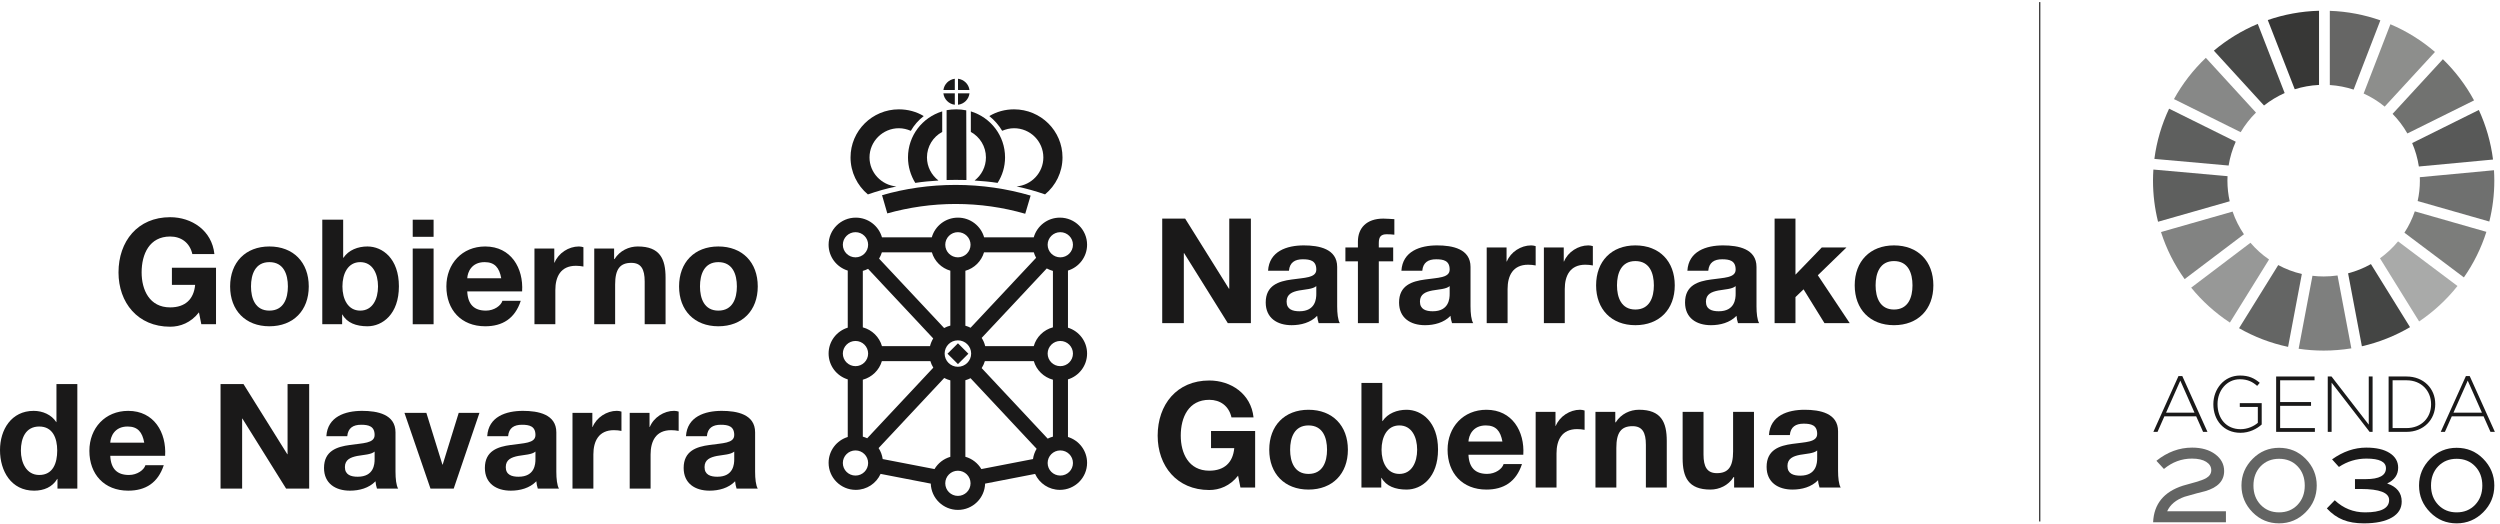 <?xml version="1.0" encoding="UTF-8"?>
<svg width="229px" height="48px" viewBox="0 0 229 48" version="1.1" xmlns="http://www.w3.org/2000/svg" xmlns:xlink="http://www.w3.org/1999/xlink">
    <title>gobierno-de-navarra-agenda-2030-grises</title>
    <g id="AF" stroke="none" stroke-width="1" fill="none" fill-rule="evenodd">
        <g id="Desktop-HD-Copy-2" transform="translate(-570, -2500)">
            <g id="Group-3" transform="translate(-1, 2430)">
                <g id="gobierno-de-navarra-agenda-2030-grises" transform="translate(571, 70.191)">
                    <path d="M199.547,34.259 L199.9,34.259 L202.203,39.368 L201.802,39.368 L201.172,37.947 L198.256,37.947 L197.629,39.368 L197.247,39.368 L199.547,34.259 Z M201.016,37.608 L199.717,34.673 L198.412,37.608 L201.016,37.608 L201.016,37.608 Z" id="Fill-1" fill="#1A1919"></path>
                    <path d="M202.743,36.847 L202.743,36.831 C202.743,35.461 203.712,34.208 205.186,34.208 C205.991,34.208 206.499,34.455 206.994,34.875 L206.755,35.157 C206.365,34.81 205.913,34.549 205.165,34.549 C203.965,34.549 203.125,35.593 203.125,36.817 L203.125,36.831 C203.125,38.144 203.922,39.123 205.243,39.123 C205.872,39.123 206.456,38.854 206.817,38.542 L206.817,37.086 L205.165,37.086 L205.165,36.736 L207.172,36.736 L207.172,38.692 C206.725,39.099 206.034,39.454 205.229,39.454 C203.669,39.454 202.743,38.275 202.743,36.847" id="Fill-2" fill="#1A1919"></path>
                    <polyline id="Fill-3" fill="#1A1919" points="208.495 34.296 212.012 34.296 212.012 34.643 208.861 34.643 208.861 36.637 211.691 36.637 211.691 36.984 208.861 36.984 208.861 39.021 212.044 39.021 212.044 39.368 208.495 39.368 208.495 34.296"></polyline>
                    <polyline id="Fill-4" fill="#1A1919" points="213.222 34.296 213.567 34.296 216.978 38.708 216.978 34.296 217.33 34.296 217.33 39.368 217.056 39.368 213.575 34.861 213.575 39.368 213.222 39.368 213.222 34.296"></polyline>
                    <path d="M218.797,34.296 L220.44,34.296 C221.993,34.296 223.069,35.391 223.069,36.817 L223.069,36.831 C223.069,38.259 221.993,39.368 220.44,39.368 L218.797,39.368 L218.797,34.296 Z M220.44,39.021 C221.818,39.021 222.687,38.057 222.687,36.847 L222.687,36.831 C222.687,35.628 221.818,34.643 220.44,34.643 L219.162,34.643 L219.162,39.021 L220.44,39.021 L220.44,39.021 Z" id="Fill-5" fill="#1A1919"></path>
                    <path d="M225.875,34.259 L226.227,34.259 L228.53,39.368 L228.127,39.368 L227.497,37.947 L224.583,37.947 L223.954,39.368 L223.572,39.368 L225.875,34.259 Z M227.344,37.608 L226.044,34.673 L224.737,37.608 L227.344,37.608 L227.344,37.608 Z" id="Fill-6" fill="#1A1919"></path>
                    <path d="M203.895,47.646 L197.225,47.646 C197.298,45.972 198.21,44.856 199.959,44.296 C199.994,44.286 200.389,44.173 201.145,43.963 C201.562,43.844 201.874,43.726 202.082,43.608 C202.394,43.427 202.552,43.185 202.552,42.881 C202.552,42.561 202.396,42.305 202.084,42.109 C201.772,41.915 201.339,41.816 200.782,41.816 C199.838,41.816 198.982,42.133 198.216,42.766 L197.527,42.018 C198.53,41.213 199.623,40.81 200.801,40.81 C201.665,40.81 202.369,41.014 202.916,41.418 C203.459,41.824 203.731,42.338 203.731,42.959 C203.731,43.85 203.152,44.463 201.998,44.799 C201.568,44.899 200.938,45.071 200.101,45.313 C199.316,45.593 198.786,46.034 198.514,46.64 L203.895,46.64 L203.895,47.646" id="Fill-7" fill="#636463"></path>
                    <path d="M212.213,44.28 C212.213,45.238 211.874,46.053 211.196,46.734 C210.518,47.409 209.711,47.748 208.764,47.748 C207.817,47.748 207.01,47.414 206.343,46.742 C205.66,46.053 205.318,45.23 205.318,44.28 C205.318,43.336 205.662,42.518 206.354,41.827 C207.018,41.162 207.823,40.828 208.764,40.828 C209.722,40.828 210.529,41.162 211.188,41.827 C211.872,42.518 212.213,43.336 212.213,44.28 M211.116,44.288 C211.116,43.567 210.895,42.978 210.457,42.521 C210.018,42.063 209.456,41.835 208.764,41.835 C208.076,41.835 207.513,42.063 207.072,42.521 C206.636,42.978 206.416,43.567 206.416,44.288 C206.416,45.004 206.636,45.59 207.077,46.053 C207.521,46.513 208.081,46.742 208.764,46.742 C209.45,46.742 210.013,46.513 210.454,46.053 C210.895,45.59 211.116,45.004 211.116,44.288" id="Fill-8" fill="#636463"></path>
                    <path d="M218.662,44.095 C219.553,44.399 219.996,44.95 219.996,45.752 C219.996,46.376 219.701,46.858 219.109,47.207 C218.495,47.568 217.634,47.748 216.523,47.748 C215.791,47.748 215.162,47.643 214.635,47.433 C214.083,47.215 213.585,46.863 213.139,46.379 L213.863,45.633 C214.651,46.373 215.576,46.742 216.639,46.742 C218.108,46.742 218.845,46.365 218.845,45.609 C218.845,44.939 217.973,44.6 216.233,44.6 L215.716,44.6 L215.716,43.696 L216.717,43.696 C217.941,43.696 218.554,43.363 218.554,42.696 C218.554,42.109 217.957,41.816 216.763,41.816 C215.853,41.816 215.014,42.071 214.245,42.58 L213.618,41.886 C214.621,41.17 215.668,40.81 216.749,40.81 C217.667,40.81 218.385,40.976 218.899,41.31 C219.413,41.641 219.671,42.088 219.671,42.647 C219.671,43.301 219.335,43.782 218.662,44.095" id="Fill-9" fill="#1A1919"></path>
                    <path d="M228.479,44.28 C228.479,45.238 228.14,46.053 227.462,46.734 C226.784,47.409 225.974,47.748 225.03,47.748 C224.08,47.748 223.273,47.414 222.609,46.742 C221.925,46.053 221.584,45.23 221.584,44.28 C221.584,43.336 221.928,42.518 222.62,41.827 C223.284,41.162 224.088,40.828 225.03,40.828 C225.988,40.828 226.795,41.162 227.454,41.827 C228.137,42.518 228.479,43.336 228.479,44.28 M227.381,44.288 C227.381,43.567 227.161,42.978 226.722,42.521 C226.284,42.063 225.721,41.835 225.03,41.835 C224.341,41.835 223.779,42.063 223.338,42.521 C222.899,42.978 222.681,43.567 222.681,44.288 C222.681,45.004 222.902,45.59 223.343,46.053 C223.787,46.513 224.347,46.742 225.03,46.742 C225.716,46.742 226.278,46.513 226.72,46.053 C227.161,45.59 227.381,45.004 227.381,44.288" id="Fill-10" fill="#1A1919"></path>
                    <line x1="186.841" y1="0" x2="186.841" y2="47.576" id="Stroke-11" stroke="#1A1919" stroke-width="0.105"></line>
                    <path d="M87.753,8.055 L87.753,7.022 C88.299,7.089 88.733,7.514 88.805,8.055 L87.753,8.055" id="Fill-12" fill="#1A1919"></path>
                    <path d="M87.753,8.359 L88.805,8.359 C88.741,8.905 88.305,9.341 87.753,9.405 L87.753,8.359" id="Fill-13" fill="#1A1919"></path>
                    <path d="M87.46,9.405 C86.911,9.338 86.481,8.905 86.413,8.359 L87.46,8.359 L87.46,9.405" id="Fill-14" fill="#1A1919"></path>
                    <path d="M87.46,8.055 L86.416,8.055 C86.486,7.517 86.917,7.089 87.46,7.024 L87.46,8.055" id="Fill-15" fill="#1A1919"></path>
                    <path d="M86.709,16.298 C86.989,16.298 87.253,16.285 87.533,16.285 C87.858,16.285 88.2,16.298 88.525,16.298 L88.509,9.917 C88.216,9.855 87.904,9.825 87.594,9.825 C87.285,9.825 86.989,9.855 86.709,9.9 L86.709,16.298" id="Fill-16" fill="#1A1919"></path>
                    <path d="M93.911,19.389 C91.878,18.803 89.752,18.493 87.533,18.493 C85.359,18.493 83.263,18.803 81.261,19.36 L81.278,19.36 L80.796,17.689 C82.924,17.073 85.189,16.747 87.533,16.747 C89.922,16.747 92.219,17.089 94.39,17.721 L94.406,17.721 L93.911,19.389" id="Fill-17" fill="#1A1919"></path>
                    <path d="M88.929,11.894 C89.752,12.343 90.312,13.223 90.312,14.229 C90.312,15.093 89.908,15.851 89.271,16.346 C89.984,16.392 90.683,16.454 91.38,16.562 C91.816,15.881 92.063,15.079 92.063,14.229 C92.063,12.236 90.745,10.565 88.929,10.011 L88.929,11.894" id="Fill-18" fill="#1A1919"></path>
                    <path d="M91.799,11.789 C91.49,11.275 91.087,10.812 90.621,10.441 C91.288,10.04 92.063,9.825 92.886,9.825 C95.337,9.825 97.325,11.789 97.325,14.229 C97.325,15.588 96.704,16.809 95.727,17.614 C94.875,17.32 94.006,17.073 93.118,16.887 C94.501,16.761 95.571,15.62 95.571,14.229 C95.571,12.76 94.377,11.555 92.886,11.555 C92.499,11.555 92.141,11.649 91.799,11.789" id="Fill-19" fill="#1A1919"></path>
                    <path d="M86.306,11.894 C85.469,12.343 84.91,13.223 84.91,14.229 C84.91,15.093 85.329,15.851 85.964,16.346 C85.251,16.392 84.538,16.454 83.839,16.562 C83.419,15.881 83.172,15.079 83.172,14.229 C83.172,12.236 84.49,10.565 86.306,10.011 L86.306,11.894" id="Fill-20" fill="#1A1919"></path>
                    <path d="M83.435,11.789 C83.728,11.275 84.135,10.812 84.614,10.441 C83.946,10.04 83.172,9.825 82.335,9.825 C79.897,9.825 77.909,11.789 77.909,14.229 C77.909,15.588 78.531,16.809 79.494,17.614 L79.51,17.614 C80.347,17.32 81.216,17.073 82.114,16.887 L82.101,16.887 C80.734,16.761 79.647,15.62 79.647,14.229 C79.647,12.76 80.858,11.555 82.335,11.555 C82.722,11.555 83.094,11.649 83.419,11.789 L83.435,11.789" id="Fill-21" fill="#1A1919"></path>
                    <polyline id="Fill-22" fill="#1A1919" points="86.79 32.209 87.748 31.256 88.703 32.209 87.748 33.161 86.79 32.209"></polyline>
                    <path d="M99.577,32.19 C99.577,31.079 98.84,30.137 97.826,29.825 L97.826,24.592 C98.84,24.28 99.577,23.336 99.577,22.225 C99.577,20.855 98.461,19.744 97.086,19.744 C95.948,19.744 94.988,20.506 94.692,21.547 L90.145,21.547 C89.849,20.506 88.886,19.744 87.748,19.744 C86.61,19.744 85.647,20.506 85.353,21.547 L80.788,21.547 C80.489,20.506 79.529,19.744 78.388,19.744 C77.016,19.744 75.9,20.855 75.9,22.225 C75.9,23.339 76.637,24.28 77.654,24.595 L77.654,29.822 C76.637,30.134 75.9,31.076 75.9,32.19 C75.9,33.306 76.637,34.248 77.654,34.56 L77.654,39.836 C76.637,40.148 75.9,41.089 75.9,42.203 C75.9,43.573 77.016,44.681 78.388,44.681 C79.402,44.681 80.271,44.081 80.662,43.217 L85.259,44.108 C85.3,45.445 86.397,46.516 87.748,46.516 C89.098,46.516 90.196,45.442 90.236,44.108 L94.815,43.22 C95.205,44.081 96.074,44.681 97.086,44.681 C98.461,44.681 99.577,43.573 99.577,42.203 C99.577,41.089 98.84,40.148 97.826,39.836 L97.826,34.56 C98.84,34.248 99.577,33.304 99.577,32.19 L99.577,32.19 Z M97.124,21.076 C97.764,21.076 98.283,21.593 98.283,22.228 C98.283,22.865 97.764,23.382 97.124,23.382 C96.483,23.382 95.964,22.865 95.964,22.228 C95.964,21.593 96.483,21.076 97.124,21.076 L97.124,21.076 Z M95.883,24.399 C96.061,24.493 96.249,24.568 96.448,24.625 L96.448,29.793 C95.601,30.016 94.928,30.678 94.692,31.515 L90.244,31.515 C90.18,31.243 90.07,30.993 89.922,30.761 L95.883,24.399 Z M90.137,22.922 L94.697,22.922 C94.748,23.096 94.818,23.266 94.907,23.425 L88.905,29.83 C88.754,29.755 88.595,29.69 88.428,29.645 L88.428,24.611 C89.252,24.38 89.897,23.734 90.137,22.922 L90.137,22.922 Z M88.958,32.195 C88.958,32.865 88.415,33.406 87.742,33.406 C87.07,33.406 86.529,32.865 86.529,32.195 C86.529,31.525 87.07,30.985 87.742,30.985 C88.415,30.985 88.958,31.525 88.958,32.195 L88.958,32.195 Z M87.742,21.076 C88.383,21.076 88.902,21.593 88.902,22.228 C88.902,22.865 88.383,23.382 87.742,23.382 C87.105,23.382 86.586,22.865 86.586,22.228 C86.586,21.593 87.105,21.076 87.742,21.076 L87.742,21.076 Z M80.78,22.922 L85.359,22.922 C85.593,23.731 86.239,24.372 87.051,24.603 L87.051,29.634 C86.852,29.685 86.658,29.763 86.481,29.857 L80.524,23.5 C80.632,23.32 80.718,23.126 80.78,22.922 L80.78,22.922 Z M85.483,30.81 C85.351,31.025 85.251,31.262 85.189,31.515 L80.788,31.515 C80.549,30.678 79.879,30.021 79.034,29.795 L79.034,24.622 C79.203,24.576 79.365,24.512 79.515,24.436 L85.483,30.81 Z M77.204,22.228 C77.204,21.593 77.724,21.076 78.364,21.076 C79.004,21.076 79.521,21.593 79.521,22.228 C79.521,22.865 79.004,23.382 78.364,23.382 C77.724,23.382 77.204,22.865 77.204,22.228 L77.204,22.228 Z M77.204,32.195 C77.204,31.56 77.724,31.041 78.364,31.041 C79.004,31.041 79.521,31.56 79.521,32.195 C79.521,32.833 79.004,33.349 78.364,33.349 C77.724,33.349 77.204,32.833 77.204,32.195 L77.204,32.195 Z M78.364,43.371 C77.724,43.371 77.204,42.857 77.204,42.219 C77.204,41.584 77.724,41.068 78.364,41.068 C79.004,41.068 79.521,41.584 79.521,42.219 C79.521,42.857 79.004,43.371 78.364,43.371 L78.364,43.371 Z M79.435,39.954 C79.308,39.895 79.174,39.846 79.034,39.806 L79.034,34.59 C79.873,34.364 80.538,33.715 80.78,32.887 L85.222,32.887 C85.286,33.102 85.375,33.301 85.491,33.487 L79.435,39.954 Z M85.601,42.776 L80.855,41.859 C80.804,41.493 80.672,41.149 80.479,40.853 L86.491,34.431 C86.666,34.525 86.855,34.598 87.051,34.651 L87.051,41.654 C86.438,41.832 85.918,42.238 85.601,42.776 L85.601,42.776 Z M87.742,45.233 C87.105,45.233 86.586,44.719 86.586,44.078 C86.586,43.443 87.105,42.927 87.742,42.927 C88.383,42.927 88.902,43.443 88.902,44.078 C88.902,44.719 88.383,45.233 87.742,45.233 L87.742,45.233 Z M94.622,41.859 L89.892,42.776 C89.572,42.236 89.05,41.824 88.428,41.649 L88.428,34.638 C88.595,34.592 88.751,34.53 88.902,34.452 L94.955,40.917 C94.786,41.202 94.667,41.517 94.622,41.859 L94.622,41.859 Z M89.922,33.527 C90.045,33.331 90.145,33.118 90.215,32.887 L94.697,32.887 C94.939,33.718 95.609,34.366 96.448,34.59 L96.448,39.806 C96.279,39.849 96.12,39.911 95.969,39.989 L89.922,33.527 Z M98.283,42.219 C98.283,42.86 97.764,43.371 97.124,43.371 C96.483,43.371 95.964,42.86 95.964,42.219 C95.964,41.584 96.483,41.068 97.124,41.068 C97.764,41.068 98.283,41.584 98.283,42.219 L98.283,42.219 Z M97.124,33.349 C96.483,33.349 95.964,32.833 95.964,32.195 C95.964,31.56 96.483,31.041 97.124,31.041 C97.764,31.041 98.283,31.56 98.283,32.195 C98.283,32.833 97.764,33.349 97.124,33.349 L97.124,33.349 Z" id="Fill-23" fill="#1A1919"></path>
                    <path d="M18.224,28.421 C17.484,29.373 16.513,29.736 15.585,29.736 C12.607,29.736 10.855,27.522 10.855,24.762 C10.855,21.915 12.607,19.704 15.585,19.704 C17.552,19.704 19.411,20.909 19.639,23.083 L17.619,23.083 C17.377,22.023 16.581,21.474 15.585,21.474 C13.686,21.474 12.973,23.083 12.973,24.762 C12.973,26.357 13.686,27.966 15.585,27.966 C16.957,27.966 17.753,27.229 17.875,25.9 L15.747,25.9 L15.747,24.331 L19.787,24.331 L19.787,29.508 L18.44,29.508 L18.224,28.421" id="Fill-24" fill="#1A1919"></path>
                    <path d="M24.676,22.386 C26.871,22.386 28.283,23.836 28.283,26.048 C28.283,28.248 26.871,29.696 24.676,29.696 C22.494,29.696 21.079,28.248 21.079,26.048 C21.079,23.836 22.494,22.386 24.676,22.386 M24.676,28.262 C25.981,28.262 26.371,27.148 26.371,26.048 C26.371,24.934 25.981,23.82 24.676,23.82 C23.382,23.82 22.992,24.934 22.992,26.048 C22.992,27.148 23.382,28.262 24.676,28.262" id="Fill-25" fill="#1A1919"></path>
                    <path d="M29.521,19.933 L31.434,19.933 L31.434,23.419 L31.461,23.419 C31.934,22.706 32.795,22.386 33.656,22.386 C35.044,22.386 36.54,23.5 36.54,26.034 C36.54,28.582 35.044,29.696 33.656,29.696 C32.634,29.696 31.786,29.386 31.367,28.622 L31.34,28.622 L31.34,29.508 L29.521,29.508 L29.521,19.933 Z M32.997,23.82 C31.867,23.82 31.367,24.88 31.367,26.048 C31.367,27.202 31.867,28.262 32.997,28.262 C34.13,28.262 34.627,27.202 34.627,26.048 C34.627,24.88 34.13,23.82 32.997,23.82 L32.997,23.82 Z" id="Fill-26" fill="#1A1919"></path>
                    <path d="M37.805,21.501 L39.717,21.501 L39.717,19.933 L37.805,19.933 L37.805,21.501 Z M37.805,29.51 L39.717,29.51 L39.717,22.575 L37.805,22.575 L37.805,29.51 Z" id="Fill-27" fill="#1A1919"></path>
                    <path d="M42.8,26.502 C42.854,27.71 43.446,28.262 44.512,28.262 C45.281,28.262 45.9,27.791 46.021,27.363 L47.702,27.363 C47.164,28.999 46.021,29.696 44.444,29.696 C42.249,29.696 40.888,28.195 40.888,26.048 C40.888,23.968 42.33,22.386 44.444,22.386 C46.814,22.386 47.961,24.372 47.826,26.502 L42.8,26.502 Z M45.913,25.297 C45.738,24.331 45.319,23.82 44.39,23.82 C43.177,23.82 42.827,24.762 42.8,25.297 L45.913,25.297 L45.913,25.297 Z" id="Fill-28" fill="#1A1919"></path>
                    <path d="M48.956,22.575 L50.772,22.575 L50.772,23.861 L50.802,23.861 C51.151,22.989 52.093,22.386 53.024,22.386 C53.156,22.386 53.32,22.413 53.441,22.454 L53.441,24.224 C53.266,24.183 52.983,24.156 52.752,24.156 C51.353,24.156 50.869,25.163 50.869,26.384 L50.869,29.508 L48.956,29.508 L48.956,22.575" id="Fill-29" fill="#1A1919"></path>
                    <path d="M54.433,22.575 L56.252,22.575 L56.252,23.54 L56.292,23.54 C56.777,22.763 57.611,22.386 58.421,22.386 C60.454,22.386 60.966,23.527 60.966,25.243 L60.966,29.508 L59.053,29.508 L59.053,25.593 C59.053,24.452 58.716,23.887 57.829,23.887 C56.79,23.887 56.346,24.466 56.346,25.873 L56.346,29.508 L54.433,29.508 L54.433,22.575" id="Fill-30" fill="#1A1919"></path>
                    <path d="M65.8,22.386 C67.998,22.386 69.411,23.836 69.411,26.048 C69.411,28.248 67.998,29.696 65.8,29.696 C63.618,29.696 62.203,28.248 62.203,26.048 C62.203,23.836 63.618,22.386 65.8,22.386 M65.8,28.262 C67.108,28.262 67.498,27.148 67.498,26.048 C67.498,24.934 67.108,23.82 65.8,23.82 C64.509,23.82 64.119,24.934 64.119,26.048 C64.119,27.148 64.509,28.262 65.8,28.262" id="Fill-31" fill="#1A1919"></path>
                    <path d="M5.265,43.68 L5.241,43.68 C4.794,44.431 4.014,44.754 3.123,44.754 C1.022,44.754 2.16547912e-15,42.957 2.16547912e-15,41.038 C2.16547912e-15,39.171 1.036,37.444 3.083,37.444 C3.904,37.444 4.713,37.791 5.157,38.477 L5.144,38.477 L5.171,38.477 L5.171,34.988 L7.084,34.988 L7.084,44.565 L5.265,44.565 L5.265,43.68 Z M3.594,38.878 C2.343,38.878 1.913,39.951 1.913,41.089 C1.913,42.176 2.411,43.317 3.594,43.317 C4.861,43.317 5.241,42.219 5.241,41.079 C5.241,39.951 4.835,38.878 3.594,38.878 L3.594,38.878 Z" id="Fill-32" fill="#1A1919"></path>
                    <path d="M10.1,41.56 C10.153,42.768 10.745,43.317 11.811,43.317 C12.577,43.317 13.196,42.849 13.32,42.421 L15.001,42.421 C14.463,44.054 13.32,44.754 11.743,44.754 C9.548,44.754 8.187,43.25 8.187,41.106 C8.187,39.026 9.629,37.444 11.743,37.444 C14.113,37.444 15.257,39.429 15.125,41.56 L10.1,41.56 Z M13.212,40.355 C13.035,39.389 12.618,38.878 11.689,38.878 C10.476,38.878 10.126,39.817 10.1,40.355 L13.212,40.355 L13.212,40.355 Z" id="Fill-33" fill="#1A1919"></path>
                    <polyline id="Fill-34" fill="#1A1919" points="20.202 34.988 22.303 34.988 26.314 41.412 26.341 41.412 26.341 34.988 28.321 34.988 28.321 44.565 26.207 44.565 22.206 38.154 22.179 38.154 22.179 44.565 20.202 44.565 20.202 34.988"></polyline>
                    <path d="M29.895,39.763 C30.005,37.979 31.606,37.444 33.169,37.444 C34.557,37.444 36.228,37.751 36.228,39.413 L36.228,43.024 C36.228,43.653 36.295,44.283 36.47,44.565 L34.53,44.565 C34.463,44.35 34.409,44.121 34.396,43.893 C33.791,44.525 32.9,44.754 32.053,44.754 C30.732,44.754 29.68,44.095 29.68,42.674 C29.68,41.106 30.866,40.729 32.053,40.568 C33.223,40.393 34.315,40.433 34.315,39.655 C34.315,38.838 33.748,38.717 33.075,38.717 C32.349,38.717 31.878,39.012 31.808,39.763 L29.895,39.763 Z M34.315,41.173 C33.992,41.453 33.317,41.466 32.725,41.574 C32.133,41.695 31.593,41.897 31.593,42.593 C31.593,43.306 32.147,43.478 32.766,43.478 C34.261,43.478 34.315,42.3 34.315,41.883 L34.315,41.173 L34.315,41.173 Z" id="Fill-35" fill="#1A1919"></path>
                    <polyline id="Fill-36" fill="#1A1919" points="41.56 44.565 39.432 44.565 37.049 37.63 39.056 37.63 40.524 42.365 40.551 42.365 42.018 37.63 43.917 37.63 41.56 44.565"></polyline>
                    <path d="M44.63,39.763 C44.738,37.979 46.341,37.444 47.904,37.444 C49.29,37.444 50.96,37.751 50.96,39.413 L50.96,43.024 C50.96,43.653 51.028,44.283 51.202,44.565 L49.263,44.565 C49.195,44.35 49.142,44.121 49.128,43.893 C48.523,44.525 47.632,44.754 46.785,44.754 C45.464,44.754 44.415,44.095 44.415,42.674 C44.415,41.106 45.598,40.729 46.785,40.568 C47.958,40.393 49.047,40.433 49.047,39.655 C49.047,38.838 48.482,38.717 47.81,38.717 C47.081,38.717 46.61,39.012 46.543,39.763 L44.63,39.763 Z M49.047,41.173 C48.725,41.453 48.049,41.466 47.457,41.574 C46.866,41.695 46.328,41.897 46.328,42.593 C46.328,43.306 46.879,43.478 47.498,43.478 C48.994,43.478 49.047,42.3 49.047,41.883 L49.047,41.173 L49.047,41.173 Z" id="Fill-37" fill="#1A1919"></path>
                    <path d="M52.44,37.63 L54.259,37.63 L54.259,38.918 L54.286,38.918 C54.635,38.047 55.58,37.441 56.508,37.441 C56.642,37.441 56.806,37.471 56.925,37.511 L56.925,39.282 C56.75,39.241 56.467,39.212 56.239,39.212 C54.84,39.212 54.353,40.22 54.353,41.439 L54.353,44.565 L52.44,44.565 L52.44,37.63" id="Fill-38" fill="#1A1919"></path>
                    <path d="M57.681,37.63 L59.497,37.63 L59.497,38.918 L59.524,38.918 C59.876,38.047 60.818,37.441 61.748,37.441 C61.883,37.441 62.044,37.471 62.165,37.511 L62.165,39.282 C61.991,39.241 61.708,39.212 61.477,39.212 C60.078,39.212 59.594,40.22 59.594,41.439 L59.594,44.565 L57.681,44.565 L57.681,37.63" id="Fill-39" fill="#1A1919"></path>
                    <path d="M62.835,39.763 C62.946,37.979 64.549,37.444 66.11,37.444 C67.498,37.444 69.168,37.751 69.168,39.413 L69.168,43.024 C69.168,43.653 69.236,44.283 69.411,44.565 L67.471,44.565 C67.404,44.35 67.35,44.121 67.336,43.893 C66.731,44.525 65.84,44.754 64.993,44.754 C63.672,44.754 62.623,44.095 62.623,42.674 C62.623,41.106 63.807,40.729 64.993,40.568 C66.166,40.393 67.256,40.433 67.256,39.655 C67.256,38.838 66.688,38.717 66.015,38.717 C65.289,38.717 64.818,39.012 64.751,39.763 L62.835,39.763 Z M67.256,41.173 C66.933,41.453 66.257,41.466 65.666,41.574 C65.074,41.695 64.536,41.897 64.536,42.593 C64.536,43.306 65.087,43.478 65.709,43.478 C67.202,43.478 67.256,42.3 67.256,41.883 L67.256,41.173 L67.256,41.173 Z" id="Fill-40" fill="#1A1919"></path>
                    <polyline id="Fill-41" fill="#1A1919" points="106.459 19.833 108.56 19.833 112.574 26.258 112.601 26.258 112.601 19.833 114.581 19.833 114.581 29.408 112.467 29.408 108.466 22.997 108.439 22.997 108.439 29.408 106.459 29.408 106.459 19.833"></polyline>
                    <path d="M116.155,24.606 C116.263,22.825 117.866,22.287 119.429,22.287 C120.815,22.287 122.485,22.596 122.485,24.259 L122.485,27.866 C122.485,28.499 122.553,29.126 122.728,29.408 L120.788,29.408 C120.721,29.195 120.667,28.964 120.653,28.738 C120.048,29.368 119.157,29.596 118.31,29.596 C116.989,29.596 115.94,28.94 115.94,27.517 C115.94,25.948 117.124,25.572 118.31,25.413 C119.483,25.238 120.573,25.278 120.573,24.501 C120.573,23.68 120.008,23.559 119.335,23.559 C118.606,23.559 118.135,23.855 118.068,24.606 L116.155,24.606 Z M120.573,26.016 C120.25,26.298 119.577,26.311 118.983,26.419 C118.391,26.537 117.853,26.739 117.853,27.436 C117.853,28.149 118.404,28.321 119.026,28.321 C120.519,28.321 120.573,27.143 120.573,26.726 L120.573,26.016 L120.573,26.016 Z" id="Fill-42" fill="#1A1919"></path>
                    <path d="M124.385,23.748 L123.239,23.748 L123.239,22.475 L124.385,22.475 L124.385,21.937 C124.385,20.718 125.152,19.833 126.715,19.833 C127.051,19.833 127.401,19.873 127.723,19.884 L127.723,21.307 C127.495,21.281 127.266,21.267 127.024,21.267 C126.513,21.267 126.298,21.482 126.298,22.061 L126.298,22.475 L127.616,22.475 L127.616,23.748 L126.298,23.748 L126.298,29.408 L124.385,29.408 L124.385,23.748" id="Fill-43" fill="#1A1919"></path>
                    <path d="M128.369,24.606 C128.479,22.825 130.08,22.287 131.643,22.287 C133.032,22.287 134.7,22.596 134.7,24.259 L134.7,27.866 C134.7,28.499 134.767,29.126 134.944,29.408 L133.005,29.408 C132.937,29.195 132.881,28.964 132.867,28.738 C132.262,29.368 131.374,29.596 130.527,29.596 C129.206,29.596 128.154,28.94 128.154,27.517 C128.154,25.948 129.34,25.572 130.527,25.413 C131.697,25.238 132.789,25.278 132.789,24.501 C132.789,23.68 132.222,23.559 131.549,23.559 C130.82,23.559 130.349,23.855 130.282,24.606 L128.369,24.606 Z M132.789,26.016 C132.464,26.298 131.791,26.311 131.199,26.419 C130.608,26.537 130.067,26.739 130.067,27.436 C130.067,28.149 130.618,28.321 131.24,28.321 C132.736,28.321 132.789,27.143 132.789,26.726 L132.789,26.016 L132.789,26.016 Z" id="Fill-44" fill="#1A1919"></path>
                    <path d="M136.182,22.475 L138.001,22.475 L138.001,23.761 L138.027,23.761 C138.377,22.889 139.319,22.287 140.25,22.287 C140.384,22.287 140.546,22.314 140.667,22.354 L140.667,24.124 C140.492,24.084 140.209,24.057 139.981,24.057 C138.579,24.057 138.095,25.063 138.095,26.285 L138.095,29.408 L136.182,29.408 L136.182,22.475" id="Fill-45" fill="#1A1919"></path>
                    <path d="M141.42,22.475 L143.239,22.475 L143.239,23.761 L143.266,23.761 C143.615,22.889 144.56,22.287 145.488,22.287 C145.622,22.287 145.784,22.314 145.905,22.354 L145.905,24.124 C145.73,24.084 145.447,24.057 145.219,24.057 C143.817,24.057 143.333,25.063 143.333,26.285 L143.333,29.408 L141.42,29.408 L141.42,22.475" id="Fill-46" fill="#1A1919"></path>
                    <path d="M149.798,22.287 C151.996,22.287 153.408,23.734 153.408,25.948 C153.408,28.149 151.996,29.596 149.798,29.596 C147.618,29.596 146.203,28.149 146.203,25.948 C146.203,23.734 147.618,22.287 149.798,22.287 M149.798,28.162 C151.105,28.162 151.495,27.049 151.495,25.948 C151.495,24.834 151.105,23.723 149.798,23.723 C148.506,23.723 148.116,24.834 148.116,25.948 C148.116,27.049 148.506,28.162 149.798,28.162" id="Fill-47" fill="#1A1919"></path>
                    <path d="M154.565,24.606 C154.673,22.825 156.276,22.287 157.839,22.287 C159.227,22.287 160.895,22.596 160.895,24.259 L160.895,27.866 C160.895,28.499 160.963,29.126 161.137,29.408 L159.2,29.408 C159.13,29.195 159.079,28.964 159.066,28.738 C158.458,29.368 157.57,29.596 156.72,29.596 C155.399,29.596 154.35,28.94 154.35,27.517 C154.35,25.948 155.536,25.572 156.72,25.413 C157.893,25.238 158.985,25.278 158.985,24.501 C158.985,23.68 158.417,23.559 157.745,23.559 C157.016,23.559 156.548,23.855 156.478,24.606 L154.565,24.606 Z M158.985,26.016 C158.66,26.298 157.987,26.311 157.395,26.419 C156.801,26.537 156.263,26.739 156.263,27.436 C156.263,28.149 156.814,28.321 157.435,28.321 C158.929,28.321 158.985,27.143 158.985,26.726 L158.985,26.016 L158.985,26.016 Z" id="Fill-48" fill="#1A1919"></path>
                    <polyline id="Fill-49" fill="#1A1919" points="162.553 19.833 164.465 19.833 164.465 24.969 166.876 22.475 169.138 22.475 166.513 25.023 169.434 29.408 167.121 29.408 165.205 26.311 164.465 27.022 164.465 29.408 162.553 29.408 162.553 19.833"></polyline>
                    <path d="M173.489,22.287 C175.684,22.287 177.096,23.734 177.096,25.948 C177.096,28.149 175.684,29.596 173.489,29.596 C171.307,29.596 169.892,28.149 169.892,25.948 C169.892,23.734 171.307,22.287 173.489,22.287 M173.489,28.162 C174.796,28.162 175.184,27.049 175.184,25.948 C175.184,24.834 174.796,23.723 173.489,23.723 C172.195,23.723 171.805,24.834 171.805,25.948 C171.805,27.049 172.195,28.162 173.489,28.162" id="Fill-50" fill="#1A1919"></path>
                    <path d="M113.408,43.379 C112.668,44.331 111.697,44.694 110.769,44.694 C107.791,44.694 106.042,42.48 106.042,39.717 C106.042,36.874 107.791,34.662 110.769,34.662 C112.736,34.662 114.595,35.867 114.823,38.041 L112.803,38.041 C112.561,36.981 111.764,36.432 110.769,36.432 C108.87,36.432 108.157,38.041 108.157,39.717 C108.157,41.313 108.87,42.924 110.769,42.924 C112.144,42.924 112.937,42.184 113.058,40.858 L110.93,40.858 L110.93,39.29 L114.971,39.29 L114.971,44.466 L113.623,44.466 L113.408,43.379" id="Fill-51" fill="#1A1919"></path>
                    <path d="M119.86,37.344 C122.055,37.344 123.467,38.792 123.467,41.006 C123.467,43.207 122.055,44.654 119.86,44.654 C117.675,44.654 116.263,43.207 116.263,41.006 C116.263,38.792 117.675,37.344 119.86,37.344 M119.86,43.22 C121.167,43.22 121.557,42.106 121.557,41.006 C121.557,39.892 121.167,38.778 119.86,38.778 C118.566,38.778 118.175,39.892 118.175,41.006 C118.175,42.106 118.566,43.22 119.86,43.22" id="Fill-52" fill="#1A1919"></path>
                    <path d="M124.708,34.888 L126.62,34.888 L126.62,38.378 L126.645,38.378 C127.118,37.665 127.979,37.344 128.843,37.344 C130.228,37.344 131.724,38.456 131.724,40.99 C131.724,43.54 130.228,44.654 128.843,44.654 C127.818,44.654 126.97,44.345 126.55,43.581 L126.524,43.581 L126.524,44.466 L124.708,44.466 L124.708,34.888 Z M128.181,38.778 C127.051,38.778 126.55,39.838 126.55,41.006 C126.55,42.157 127.051,43.22 128.181,43.22 C129.313,43.22 129.811,42.157 129.811,41.006 C129.811,39.838 129.313,38.778 128.181,38.778 L128.181,38.778 Z" id="Fill-53" fill="#1A1919"></path>
                    <path d="M134.511,41.461 C134.565,42.669 135.157,43.217 136.222,43.217 C136.989,43.217 137.61,42.749 137.729,42.319 L139.413,42.319 C138.875,43.955 137.729,44.654 136.155,44.654 C133.957,44.654 132.598,43.15 132.598,41.006 C132.598,38.926 134.038,37.344 136.155,37.344 C138.525,37.344 139.669,39.33 139.534,41.461 L134.511,41.461 Z M137.621,40.253 C137.446,39.29 137.029,38.778 136.101,38.778 C134.888,38.778 134.538,39.717 134.511,40.253 L137.621,40.253 L137.621,40.253 Z" id="Fill-54" fill="#1A1919"></path>
                    <path d="M140.667,37.533 L142.483,37.533 L142.483,38.819 L142.51,38.819 C142.859,37.947 143.804,37.342 144.732,37.342 C144.866,37.342 145.03,37.371 145.149,37.412 L145.149,39.182 C144.977,39.142 144.691,39.115 144.463,39.115 C143.064,39.115 142.577,40.121 142.577,41.34 L142.577,44.466 L140.667,44.466 L140.667,37.533" id="Fill-55" fill="#1A1919"></path>
                    <path d="M146.144,37.533 L147.96,37.533 L147.96,38.496 L148.001,38.496 C148.487,37.718 149.321,37.342 150.131,37.342 C152.165,37.342 152.676,38.482 152.676,40.202 L152.676,44.466 L150.763,44.466 L150.763,40.549 C150.763,39.411 150.427,38.846 149.539,38.846 C148.501,38.846 148.057,39.424 148.057,40.831 L148.057,44.466 L146.144,44.466 L146.144,37.533" id="Fill-56" fill="#1A1919"></path>
                    <path d="M160.664,44.466 L158.845,44.466 L158.845,43.5 L158.805,43.5 C158.321,44.277 157.484,44.654 156.674,44.654 C154.643,44.654 154.129,43.513 154.129,41.794 L154.129,37.533 L156.042,37.533 L156.042,41.447 C156.042,42.588 156.381,43.15 157.269,43.15 C158.304,43.15 158.751,42.574 158.751,41.167 L158.751,37.533 L160.664,37.533 L160.664,44.466" id="Fill-57" fill="#1A1919"></path>
                    <path d="M162.036,39.664 C162.144,37.88 163.747,37.344 165.307,37.344 C166.696,37.344 168.366,37.651 168.366,39.314 L168.366,42.924 C168.366,43.554 168.431,44.183 168.608,44.466 L166.669,44.466 C166.601,44.251 166.545,44.022 166.534,43.796 C165.929,44.425 165.038,44.654 164.191,44.654 C162.87,44.654 161.821,43.995 161.821,42.574 C161.821,41.006 163.004,40.629 164.191,40.468 C165.361,40.296 166.453,40.336 166.453,39.556 C166.453,38.738 165.886,38.617 165.213,38.617 C164.487,38.617 164.016,38.913 163.949,39.664 L162.036,39.664 Z M166.453,41.073 C166.131,41.353 165.455,41.367 164.864,41.474 C164.272,41.595 163.731,41.794 163.731,42.494 C163.731,43.207 164.285,43.379 164.904,43.379 C166.4,43.379 166.453,42.198 166.453,41.784 L166.453,41.073 L166.453,41.073 Z" id="Fill-58" fill="#1A1919"></path>
                    <path d="M205.245,11.918 C205.635,11.259 206.106,10.656 206.647,10.121 L202.055,5.106 C200.898,6.207 199.91,7.482 199.136,8.886 L205.245,11.918" id="Fill-59" fill="#878887"></path>
                    <path d="M216.51,8.375 C217.204,8.69 217.852,9.096 218.436,9.575 L223.045,4.568 C221.831,3.524 220.454,2.663 218.961,2.031 L216.51,8.375" id="Fill-60" fill="#8D8E8C"></path>
                    <path d="M227.061,9.882 L220.954,12.914 C221.245,13.592 221.455,14.313 221.568,15.06 L228.361,14.423 C228.159,12.819 227.712,11.297 227.061,9.882" id="Fill-61" fill="#585958"></path>
                    <path d="M220.516,12.034 L226.623,9.005 C225.867,7.606 224.901,6.333 223.768,5.233 L219.16,10.239 C219.687,10.777 220.144,11.38 220.516,12.034" id="Fill-62" fill="#717270"></path>
                    <path d="M204.032,16.355 C204.032,16.22 204.037,16.083 204.043,15.946 L197.25,15.34 C197.228,15.677 197.215,16.016 197.215,16.355 C197.215,17.654 197.376,18.913 197.677,20.121 L204.239,18.246 C204.105,17.638 204.032,17.006 204.032,16.355" id="Fill-63" fill="#5E5F5E"></path>
                    <path d="M219.663,21.918 C219.179,22.505 218.622,23.024 218.006,23.47 L221.592,29.255 C222.924,28.356 224.11,27.258 225.105,26.007 L219.663,21.918" id="Fill-64" fill="#A9AAA9"></path>
                    <path d="M221.662,16.355 C221.662,16.995 221.592,17.622 221.457,18.224 L228.022,20.102 C228.32,18.9 228.479,17.646 228.479,16.355 C228.479,16.034 228.468,15.717 228.449,15.402 L221.654,16.04 C221.659,16.145 221.662,16.25 221.662,16.355" id="Fill-65" fill="#6F706F"></path>
                    <path d="M206.141,22.047 L200.712,26.158 C201.721,27.396 202.918,28.477 204.258,29.357 L207.844,23.578 C207.212,23.145 206.639,22.626 206.141,22.047" id="Fill-66" fill="#979897"></path>
                    <path d="M204.142,14.972 C204.263,14.208 204.487,13.476 204.793,12.79 L198.689,9.763 C198.016,11.192 197.551,12.739 197.341,14.364 L204.142,14.972" id="Fill-67" fill="#5E5F5E"></path>
                    <path d="M220.758,29.777 L217.177,24 C216.523,24.366 215.824,24.652 215.084,24.845 L216.348,31.528 C217.922,31.167 219.405,30.57 220.758,29.777" id="Fill-68" fill="#444544"></path>
                    <path d="M221.196,19.169 C220.96,19.863 220.639,20.522 220.244,21.124 L225.692,25.219 C226.577,23.949 227.276,22.548 227.753,21.046 L221.196,19.169" id="Fill-69" fill="#7C7D7B"></path>
                    <path d="M214.118,25.042 C213.704,25.101 213.279,25.133 212.848,25.133 C212.501,25.133 212.157,25.112 211.821,25.071 L210.556,31.754 C211.307,31.867 212.068,31.923 212.848,31.923 C213.709,31.923 214.557,31.851 215.383,31.719 L214.118,25.042" id="Fill-70" fill="#7E7F7E"></path>
                    <path d="M213.411,7.597 C214.167,7.646 214.898,7.789 215.592,8.017 L218.041,1.673 C216.585,1.162 215.027,0.856 213.411,0.802 L213.411,7.597" id="Fill-71" fill="#666665"></path>
                    <path d="M210.849,24.907 C210.085,24.73 209.359,24.452 208.686,24.089 L205.097,29.871 C206.478,30.659 207.987,31.243 209.588,31.582 L210.849,24.907" id="Fill-72" fill="#646564"></path>
                    <path d="M210.198,7.985 C210.906,7.762 211.651,7.627 212.423,7.589 L212.423,0.794 C210.785,0.839 209.208,1.135 207.729,1.646 L210.198,7.985" id="Fill-73" fill="#373736"></path>
                    <path d="M205.544,21.267 C205.111,20.627 204.758,19.93 204.506,19.19 L197.947,21.063 C198.444,22.623 199.181,24.073 200.112,25.375 L205.544,21.267" id="Fill-74" fill="#828382"></path>
                    <path d="M207.384,9.473 C207.963,9.018 208.595,8.636 209.275,8.332 L206.811,1.996 C205.342,2.612 203.989,3.444 202.789,4.45 L207.384,9.473" id="Fill-75" fill="#474847"></path>
                </g>
            </g>
        </g>
    </g>
</svg>